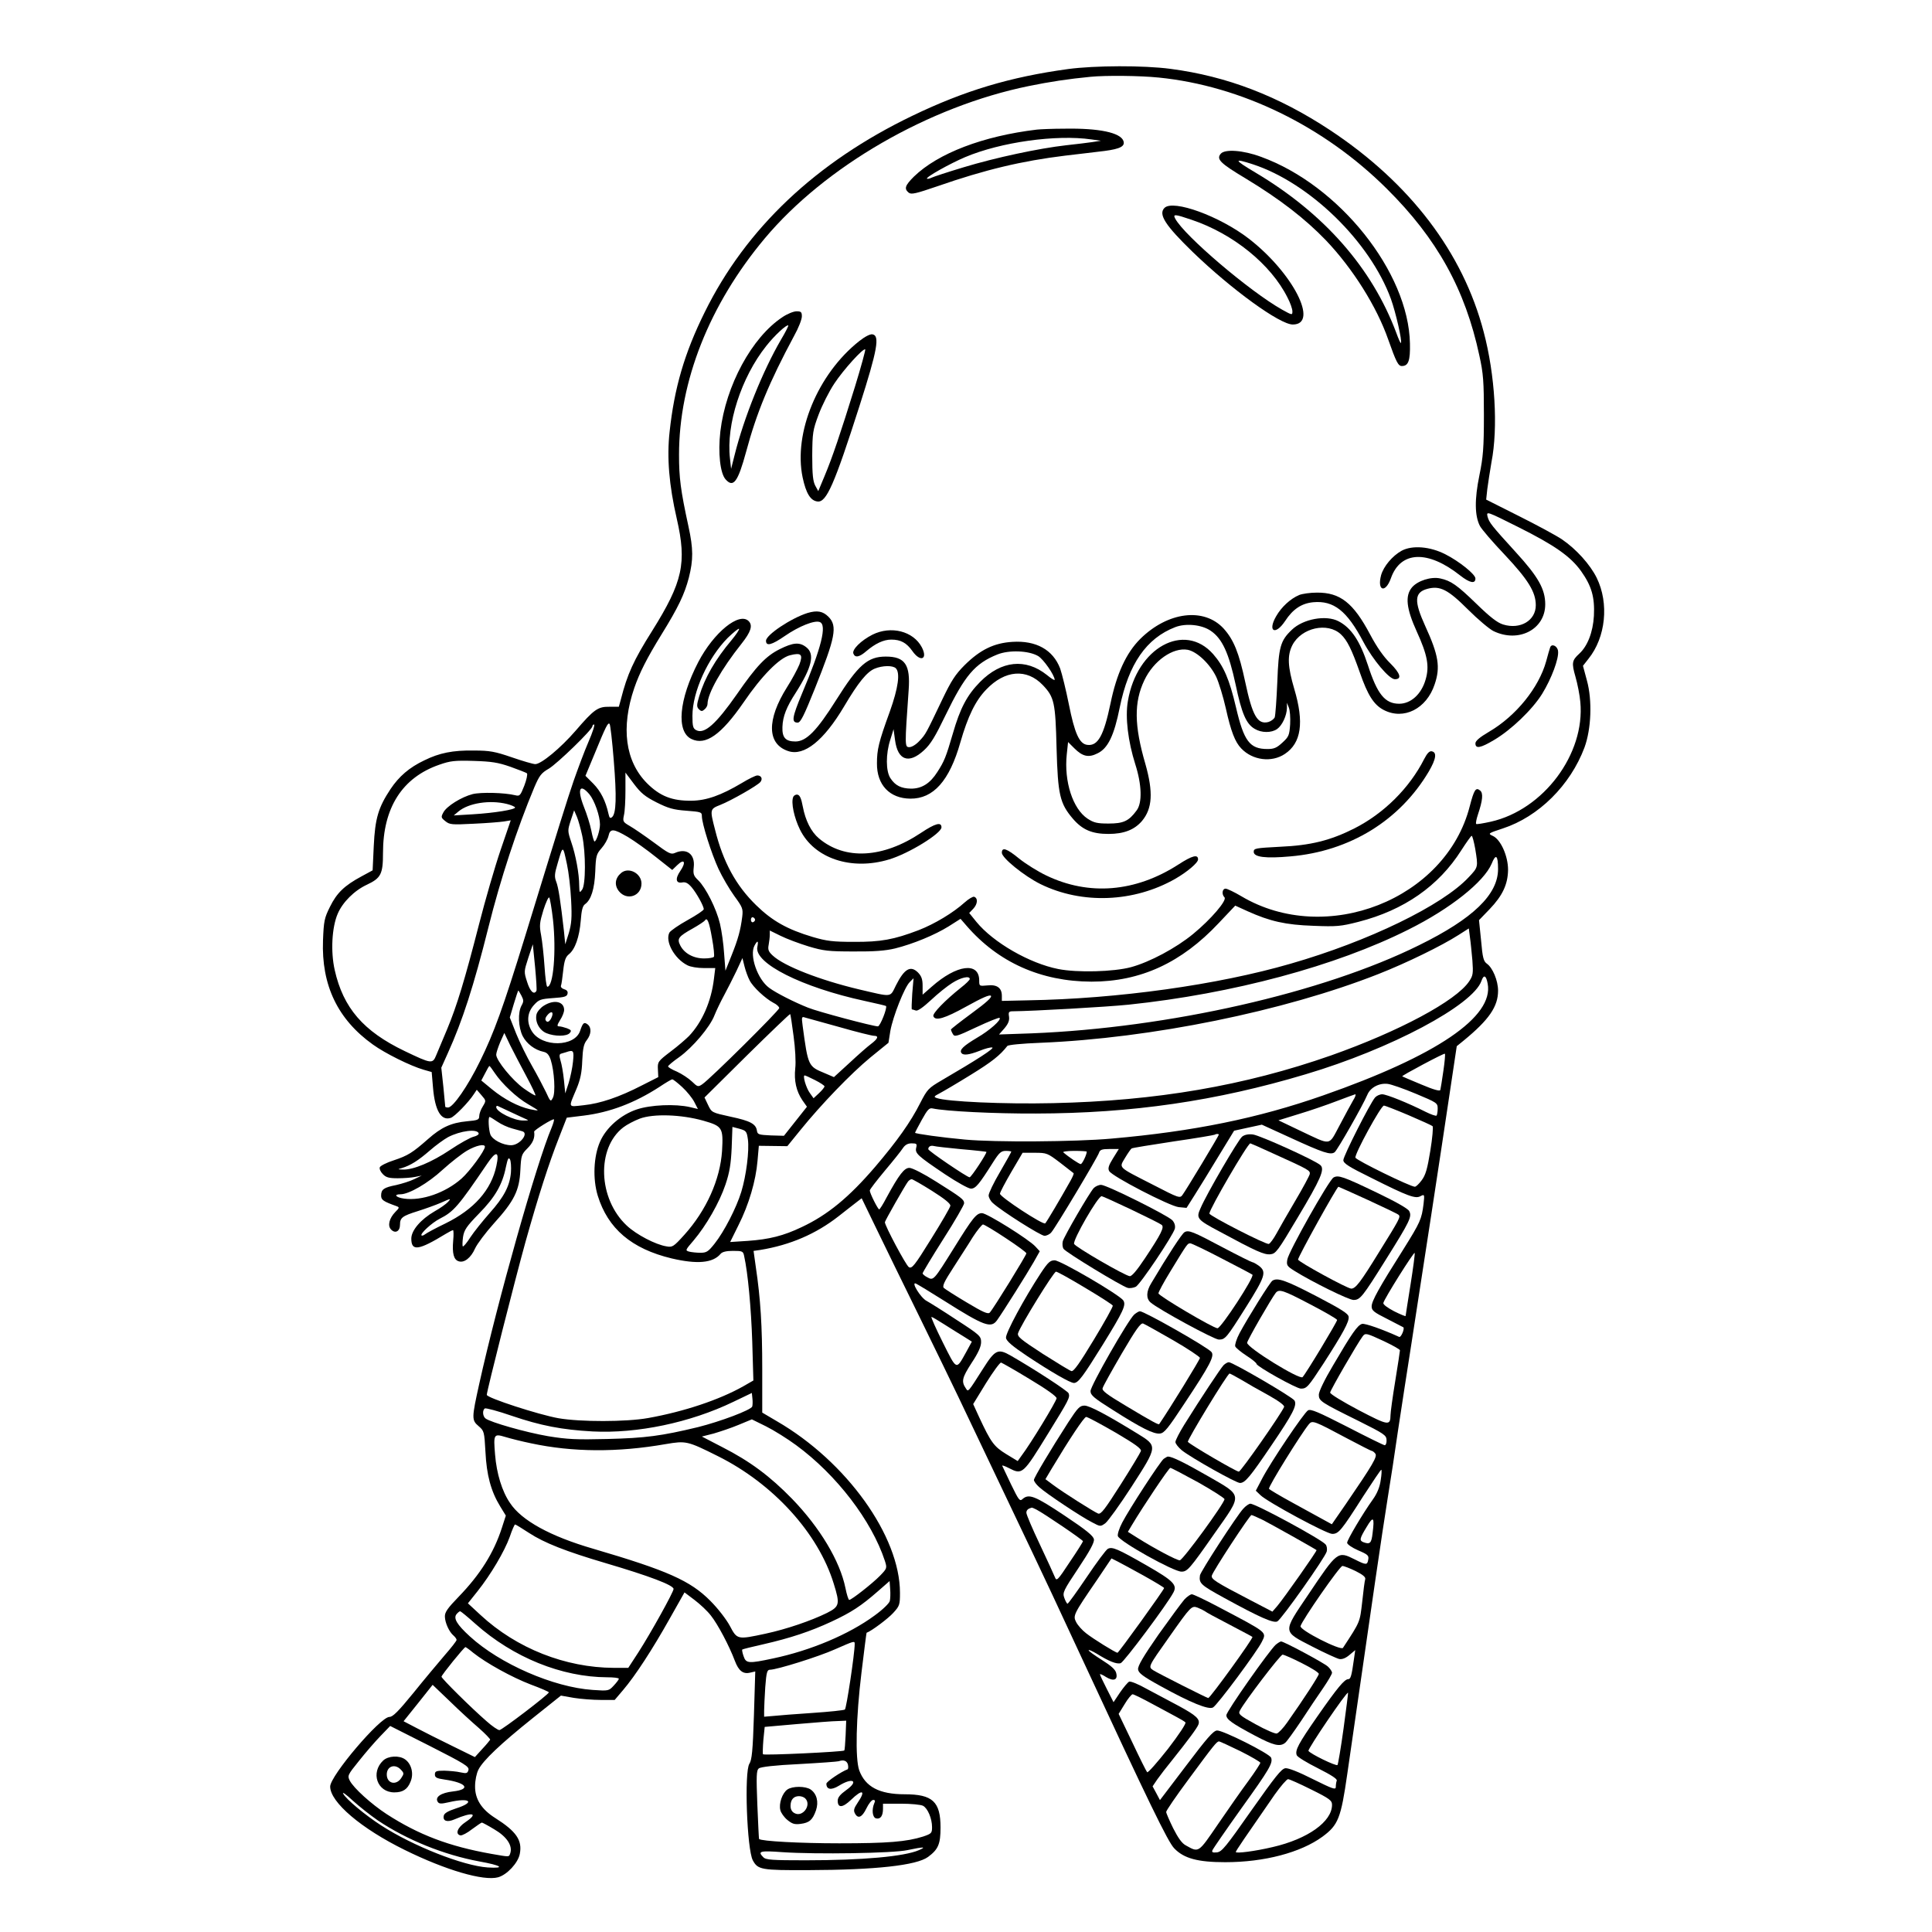 <?xml version="1.0" standalone="no"?>
<!DOCTYPE svg PUBLIC "-//W3C//DTD SVG 20010904//EN"
 "http://www.w3.org/TR/2001/REC-SVG-20010904/DTD/svg10.dtd">
<svg version="1.0" xmlns="http://www.w3.org/2000/svg"
 width="1024pt" height="1024pt" viewBox="0 0 1024 1024"
 preserveAspectRatio="xMidYMid meet">

<g transform="translate(0,1024) scale(0.1,-0.1)"
fill="#000000" stroke="none">
<path d="M5661 9874 c-307 -42 -548 -114 -826 -248 -509 -245 -881 -596 -1100
-1041 -107 -216 -161 -401 -186 -634 -15 -136 -3 -282 38 -460 54 -235 32
-335 -130 -594 -99 -157 -132 -230 -166 -363 l-11 -40 -49 0 c-62 1 -82 -13
-181 -128 -78 -90 -181 -176 -213 -176 -11 0 -66 16 -124 36 -90 31 -118 36
-201 36 -112 2 -184 -13 -263 -52 -80 -38 -134 -85 -179 -152 -65 -98 -82
-156 -89 -302 l-6 -129 -59 -32 c-91 -49 -131 -88 -167 -161 -30 -60 -33 -76
-37 -178 -9 -238 78 -419 264 -552 65 -47 200 -114 270 -134 l42 -12 7 -82
c10 -122 43 -178 94 -161 20 6 95 83 122 125 l16 24 25 -29 c25 -29 25 -29 7
-59 -11 -17 -19 -40 -19 -52 0 -19 -8 -22 -65 -27 -84 -8 -136 -32 -206 -94
-83 -73 -107 -88 -182 -113 -38 -12 -71 -29 -74 -37 -3 -8 4 -24 16 -36 17
-18 33 -22 79 -22 31 0 73 3 92 7 l35 7 -40 -19 c-22 -11 -65 -24 -95 -31 -66
-13 -80 -23 -80 -56 0 -23 12 -31 82 -56 16 -6 15 -9 -7 -31 -32 -33 -42 -73
-22 -93 22 -23 47 -9 47 25 0 38 12 47 95 73 38 12 94 32 124 45 51 23 53 23
36 4 -10 -11 -42 -34 -71 -50 -74 -43 -124 -101 -124 -145 0 -68 38 -63 182
25 18 11 36 20 39 20 3 0 4 -25 1 -55 -6 -69 3 -102 29 -110 29 -10 65 18 87
68 11 24 56 84 100 133 107 118 135 174 140 282 4 78 6 84 38 116 29 29 40 56
35 88 -1 8 100 71 105 65 2 -2 -3 -21 -12 -43 -80 -187 -288 -925 -384 -1359
-40 -181 -41 -192 -3 -224 29 -25 30 -29 36 -136 6 -123 29 -209 78 -289 l30
-49 -21 -65 c-43 -133 -115 -247 -228 -364 -60 -62 -75 -83 -74 -107 1 -33 23
-81 46 -100 9 -8 16 -18 16 -23 0 -5 -28 -41 -63 -81 -34 -40 -109 -129 -166
-200 -80 -98 -109 -127 -127 -127 -49 0 -314 -312 -314 -369 0 -83 165 -223
395 -336 217 -107 418 -166 495 -145 47 13 106 76 115 124 14 72 -18 119 -130
190 -73 46 -108 101 -107 169 0 31 8 69 18 88 25 49 118 137 288 273 l149 119
68 -12 c37 -6 102 -11 143 -11 l74 0 45 53 c64 75 155 215 246 377 l79 140 53
-40 c29 -22 69 -59 87 -83 36 -45 97 -160 127 -240 20 -53 44 -72 82 -62 l26
6 -7 -232 c-6 -188 -11 -237 -24 -257 -28 -42 -13 -454 18 -512 27 -50 45 -53
294 -52 356 1 574 25 635 70 54 40 66 68 66 156 0 137 -42 176 -190 176 -135
0 -209 40 -241 127 -22 63 -17 281 12 518 14 116 26 210 27 211 26 9 115 76
141 105 34 37 36 43 36 107 0 300 -283 695 -652 909 l-78 46 0 231 c0 228 -9
372 -34 540 l-12 86 35 5 c159 26 296 85 416 179 39 31 82 64 96 75 l26 20 76
-157 c42 -86 146 -301 233 -477 86 -176 178 -365 204 -420 26 -55 111 -233
188 -395 77 -162 170 -358 207 -435 37 -77 152 -322 255 -545 359 -774 461
-984 494 -1017 51 -53 124 -73 270 -73 207 0 400 51 515 135 84 62 98 97 132
334 146 1011 177 1227 214 1461 14 85 39 247 55 360 17 113 49 320 71 460 53
340 160 1038 204 1335 l36 240 37 30 c134 110 182 180 182 264 0 54 -29 122
-59 143 -18 13 -23 31 -31 123 l-11 108 56 58 c69 72 97 132 98 209 0 73 -39
160 -80 179 -28 13 -27 14 52 40 190 62 358 229 433 429 36 98 42 250 13 355
l-21 78 29 37 c92 114 110 294 44 429 -35 71 -109 153 -184 204 -31 21 -135
77 -229 124 l-173 87 6 56 c4 31 14 95 22 142 36 183 19 464 -41 690 -110 422
-391 790 -814 1070 -274 181 -547 286 -846 325 -142 19 -402 18 -543 -1z m480
-45 c438 -44 876 -258 1209 -589 267 -265 416 -534 491 -885 21 -95 24 -137
24 -315 0 -175 -4 -222 -24 -320 -26 -127 -25 -214 3 -268 9 -17 68 -86 131
-152 125 -133 165 -198 165 -268 0 -81 -82 -130 -173 -102 -30 9 -68 38 -142
110 -102 99 -135 122 -191 134 -49 11 -120 -12 -150 -47 -38 -45 -30 -113 25
-234 57 -125 68 -184 47 -255 -22 -77 -78 -128 -140 -128 -75 0 -116 50 -166
205 -42 128 -88 197 -155 232 -66 35 -188 13 -248 -45 -61 -58 -70 -91 -77
-277 -4 -93 -10 -178 -14 -188 -5 -9 -20 -20 -34 -24 -57 -14 -84 33 -122 212
-33 155 -61 224 -114 283 -104 114 -297 90 -443 -55 -74 -74 -125 -185 -157
-341 -36 -172 -67 -227 -123 -220 -42 5 -67 60 -98 216 -15 75 -36 160 -46
189 -38 99 -127 149 -253 141 -98 -6 -171 -42 -253 -123 -50 -50 -71 -83 -118
-181 -88 -184 -88 -185 -121 -220 -18 -20 -41 -34 -54 -34 -25 0 -25 4 -4 302
10 135 -19 178 -121 178 -96 0 -146 -44 -263 -230 -102 -162 -158 -220 -216
-220 -53 0 -71 21 -69 77 2 56 21 105 71 182 85 134 102 204 56 240 -36 29
-70 26 -142 -10 -72 -36 -123 -89 -226 -238 -111 -159 -173 -214 -216 -191
-17 9 -20 21 -20 76 0 127 82 307 187 413 30 29 57 51 60 48 3 -3 -15 -30 -39
-59 -87 -103 -143 -201 -172 -298 -14 -47 -14 -56 -2 -69 12 -12 18 -12 30 -1
9 7 16 20 16 29 0 55 74 186 180 319 50 63 61 97 38 120 -50 50 -185 -60 -267
-217 -103 -199 -118 -369 -36 -408 75 -36 158 23 276 194 96 141 190 236 246
250 60 15 70 5 50 -49 -10 -24 -39 -79 -66 -121 -108 -172 -106 -301 7 -338
84 -28 188 55 296 237 75 127 121 183 162 200 41 17 96 18 112 2 24 -24 13
-104 -32 -230 -59 -162 -68 -201 -68 -274 -1 -114 67 -186 177 -187 122 -1
207 94 265 298 40 139 80 221 137 280 99 104 215 113 300 24 61 -64 67 -92 73
-334 7 -248 17 -293 87 -375 50 -58 101 -80 188 -80 82 0 138 22 178 69 55 66
60 152 18 301 -60 205 -61 328 -6 444 49 104 152 176 230 162 50 -10 118 -75
151 -143 14 -30 37 -105 51 -167 27 -122 49 -179 82 -213 60 -63 161 -76 231
-29 87 58 103 166 50 344 -35 119 -38 178 -10 233 48 92 186 123 257 57 33
-31 57 -79 100 -201 42 -122 75 -173 127 -200 106 -55 227 6 270 136 31 91 21
154 -50 309 -60 132 -58 178 11 197 67 18 109 -3 215 -109 53 -53 115 -105
136 -115 133 -64 274 9 274 142 0 80 -37 146 -154 274 -133 146 -143 159 -152
192 -6 28 -4 27 162 -56 194 -97 278 -156 334 -234 56 -79 73 -138 68 -237 -5
-87 -34 -161 -78 -201 -38 -35 -41 -48 -20 -121 11 -38 23 -99 26 -135 26
-275 -195 -571 -474 -634 -41 -9 -76 -15 -78 -12 -3 3 1 25 9 49 26 77 29 114
12 128 -23 19 -32 5 -55 -83 -126 -494 -762 -744 -1211 -477 -37 22 -75 40
-83 40 -18 0 -22 -30 -6 -46 15 -15 -71 -116 -166 -194 -91 -75 -230 -149
-329 -176 -92 -25 -285 -30 -386 -10 -152 30 -344 140 -434 250 l-38 47 22 23
c23 25 25 56 4 63 -6 2 -29 -11 -50 -30 -61 -55 -159 -114 -244 -147 -131 -50
-201 -63 -344 -62 -110 0 -143 4 -218 26 -134 40 -214 85 -299 168 -107 104
-175 228 -218 400 -28 108 -28 110 28 132 58 23 196 102 212 121 14 17 5 35
-16 35 -9 0 -46 -18 -82 -40 -111 -66 -188 -93 -267 -94 -103 -1 -167 24 -236
93 -115 116 -139 295 -67 505 28 81 67 158 144 283 89 144 122 213 145 301 24
95 24 153 -2 272 -42 193 -50 258 -50 380 0 389 161 796 454 1146 321 383 871
700 1400 808 107 22 211 38 327 49 80 8 265 6 361 -4z m277 -2933 c60 -41 95
-117 131 -284 32 -153 56 -209 101 -235 36 -22 89 -22 119 -1 27 19 51 71 52
111 l0 28 10 -25 c6 -14 9 -54 7 -89 -4 -58 -7 -66 -41 -97 -30 -28 -45 -34
-79 -34 -94 0 -125 41 -167 221 -35 149 -65 218 -121 282 -153 173 -405 34
-452 -249 -15 -86 1 -214 39 -334 35 -109 38 -206 7 -246 -41 -56 -70 -69
-148 -69 -61 0 -78 4 -112 26 -78 52 -125 197 -110 340 l7 66 33 -33 c44 -44
76 -51 123 -27 55 26 88 94 118 244 47 230 141 366 294 425 57 22 142 13 189
-20z m-916 -133 c28 -16 87 -101 88 -126 0 -5 -19 7 -42 26 -112 89 -241 76
-353 -37 -69 -70 -106 -139 -145 -275 -36 -123 -45 -146 -82 -203 -38 -60 -82
-88 -139 -88 -53 1 -84 16 -110 56 -24 37 -25 128 0 204 l17 55 8 -58 c14
-107 73 -128 153 -54 36 33 60 73 115 187 102 210 155 273 274 321 62 25 166
21 216 -8z m-2249 -553 c16 -195 13 -282 -9 -301 -10 -8 -14 -5 -19 18 -15 68
-41 119 -80 159 l-42 42 47 113 c62 151 72 171 81 162 4 -5 14 -91 22 -193z
m-134 98 c-22 -51 -57 -145 -79 -208 -37 -109 -68 -208 -259 -830 -114 -370
-163 -505 -237 -655 -65 -133 -143 -245 -169 -245 -8 0 -15 2 -15 4 0 2 -5 50
-10 105 l-11 102 35 78 c77 170 137 355 215 667 63 253 152 524 243 741 27 63
37 76 77 99 45 27 231 207 231 225 0 5 4 9 9 9 5 0 -8 -42 -30 -92z m-414
-132 c44 -16 84 -31 88 -35 4 -4 -2 -34 -14 -65 -21 -53 -24 -57 -48 -51 -57
14 -182 17 -226 6 -59 -15 -138 -64 -155 -97 -13 -24 -13 -28 10 -46 23 -19
34 -20 150 -14 69 3 141 9 161 12 l36 6 -54 -158 c-30 -88 -81 -264 -114 -393
-76 -296 -117 -431 -169 -556 -23 -55 -49 -117 -58 -138 -19 -47 -25 -46 -167
22 -219 105 -326 229 -371 430 -22 98 -15 226 16 298 26 61 88 123 155 154 74
35 85 56 85 168 0 240 102 400 299 468 57 20 81 23 181 20 95 -3 129 -8 195
-31z m775 -189 c62 -31 89 -39 158 -44 76 -6 82 -7 82 -28 0 -40 50 -197 88
-280 20 -43 58 -108 84 -144 44 -60 47 -68 42 -110 -9 -71 -22 -119 -57 -206
l-32 -80 -7 90 c-3 50 -13 121 -22 159 -19 80 -75 191 -115 230 -25 24 -28 33
-24 70 8 69 -38 103 -100 75 -21 -9 -33 -3 -112 56 -49 36 -106 75 -127 87
-36 21 -38 24 -31 57 5 20 8 79 8 131 l0 95 45 -60 c37 -49 59 -67 120 -98z
m-356 43 c27 -33 56 -115 56 -160 0 -31 -19 -90 -29 -90 -3 0 -11 26 -17 58
-6 31 -24 88 -39 125 -37 94 -23 128 29 67z m-438 -51 c24 -6 44 -15 44 -19 0
-11 -109 -29 -225 -36 l-100 -6 25 21 c54 45 166 62 256 40z m400 -169 c19
-90 19 -260 -1 -286 -13 -18 -14 -16 -15 21 0 64 -19 165 -42 231 -20 60 -20
62 -3 115 l18 54 15 -35 c8 -19 20 -64 28 -100z m243 -7 c35 -21 102 -69 148
-106 l86 -68 27 26 c37 36 48 16 16 -31 -29 -42 -24 -68 11 -61 17 3 30 -4 49
-26 26 -31 64 -99 64 -116 0 -6 -39 -32 -86 -58 -47 -26 -90 -56 -96 -66 -24
-46 26 -138 95 -173 17 -9 54 -15 89 -15 l59 0 -7 -57 c-14 -119 -62 -229
-132 -303 -15 -15 -58 -53 -97 -82 -68 -52 -70 -55 -68 -95 l2 -41 -87 -44
c-120 -62 -221 -96 -309 -105 -85 -9 -81 -17 -37 88 20 48 28 86 30 148 3 65
8 89 24 109 24 31 26 66 5 83 -19 15 -26 9 -40 -33 -28 -87 -203 -89 -256 -3
-29 47 -25 99 10 138 27 30 35 33 103 38 60 4 73 8 76 23 3 12 -4 20 -18 24
-11 3 -19 11 -17 18 3 6 8 43 12 80 6 55 13 73 30 87 33 26 56 92 63 178 4 55
10 78 22 87 33 23 51 81 55 174 3 83 6 92 33 123 17 19 33 48 37 65 9 41 26
40 104 -6z m4490 -62 c16 -98 16 -97 -35 -151 -139 -149 -530 -339 -944 -458
-386 -112 -914 -186 -1393 -194 l-137 -3 0 27 c0 42 -26 61 -77 55 -42 -4 -43
-4 -43 26 0 100 -119 85 -252 -33 l-48 -42 0 47 c0 35 -6 51 -24 70 -40 40
-73 20 -117 -67 -33 -66 -16 -64 -196 -22 -206 49 -397 123 -457 179 -23 21
-27 32 -22 57 3 17 6 41 6 53 l0 23 57 -28 c32 -16 99 -41 148 -56 80 -24 106
-27 240 -27 109 -1 169 4 219 16 96 24 210 71 284 117 l63 40 32 -37 c168
-194 394 -295 662 -296 260 0 477 100 674 310 l88 93 66 -30 c118 -53 200 -72
348 -77 124 -5 145 -3 239 21 242 62 425 190 545 379 27 42 52 77 55 77 4 0
12 -31 19 -69z m-4814 -82 c9 -41 19 -126 22 -189 5 -95 2 -126 -12 -175 l-19
-60 -7 70 c-18 158 -29 232 -41 262 -10 26 -9 42 7 95 29 100 28 100 50 -3z
m4935 -25 c0 -135 -132 -263 -419 -404 -510 -253 -1327 -438 -2053 -467 l-173
-6 29 33 c20 24 27 41 24 62 -4 24 -1 28 21 28 108 1 496 23 613 35 553 58
1099 205 1483 398 223 111 400 253 441 349 22 55 34 46 34 -28z m-5009 -269
c18 -167 2 -355 -30 -355 -5 0 -11 48 -15 108 -4 59 -12 133 -18 165 -10 52
-8 67 12 133 13 41 27 71 31 67 4 -5 13 -57 20 -118z m1071 0 c0 -5 -5 -11
-11 -13 -6 -2 -11 4 -11 13 0 9 5 15 11 13 6 -2 11 -8 11 -13z m-228 -99 c9
-48 13 -92 10 -97 -3 -5 -26 -9 -52 -9 -56 0 -104 26 -126 68 -19 37 -11 48
66 91 32 18 60 37 64 42 12 20 23 -7 38 -95z m4030 -117 c5 -69 3 -80 -17
-110 -69 -104 -373 -266 -732 -393 -459 -161 -927 -241 -1474 -253 -261 -6
-562 8 -616 27 -17 6 -16 9 15 25 19 10 94 54 165 98 112 69 155 103 194 153
5 6 76 13 177 17 586 24 1288 167 1789 364 150 59 336 150 425 207 l55 35 6
-47 c4 -26 9 -81 13 -123z m-3790 72 c-18 -86 236 -214 568 -286 60 -13 111
-25 114 -27 8 -9 -31 -108 -43 -108 -25 0 -319 78 -370 99 -71 28 -170 78
-206 105 -62 45 -106 172 -78 224 16 30 22 27 15 -7z m-1171 -233 c-13 -23
-34 -2 -49 47 -18 55 -17 56 6 128 l24 72 12 -120 c6 -66 10 -123 7 -127z
m1130 56 c18 -36 83 -96 126 -119 17 -8 31 -21 31 -28 1 -12 -367 -377 -408
-404 -22 -15 -25 -14 -55 15 -18 17 -53 40 -79 52 -27 11 -48 24 -47 28 0 4
26 26 59 49 71 51 163 159 187 222 10 25 33 73 51 106 18 33 47 91 65 128 l32
69 11 -44 c6 -24 18 -57 27 -74z m3912 -18 c33 -175 -269 -381 -872 -592 -345
-121 -688 -191 -1123 -229 -190 -17 -616 -20 -776 -5 -122 11 -264 31 -264 36
0 2 16 33 36 69 30 54 39 64 57 60 70 -15 326 -28 547 -27 509 1 956 66 1430
208 451 134 887 366 932 495 12 35 25 30 33 -15z m-2745 25 c0 -5 -21 -26 -47
-46 -84 -67 -152 -137 -146 -151 10 -27 59 -13 176 52 83 46 122 63 129 56 7
-7 -23 -35 -101 -92 -61 -45 -111 -84 -111 -87 0 -2 4 -13 10 -23 9 -17 18
-15 126 36 64 30 119 52 122 49 11 -10 -53 -67 -119 -105 -72 -43 -94 -64 -84
-80 9 -15 39 -12 96 10 29 12 59 20 68 18 15 -3 -81 -65 -268 -174 -70 -41
-76 -47 -114 -121 -51 -101 -123 -202 -239 -338 -138 -161 -252 -255 -389
-319 -96 -46 -172 -65 -286 -73 l-93 -6 44 89 c55 109 92 235 101 341 l7 80
76 -1 75 -1 69 85 c110 136 268 300 371 385 l96 78 10 63 c14 77 75 232 103
259 l20 20 -7 -82 c-3 -46 -4 -83 -2 -83 3 0 12 -3 21 -6 9 -4 38 16 80 55 36
34 87 75 113 91 45 29 93 40 93 21z m-2376 -89 c12 -23 12 -31 0 -52 -20 -37
-17 -114 6 -161 21 -41 64 -74 111 -84 19 -4 29 -16 38 -43 19 -59 26 -175 11
-201 -11 -22 -13 -21 -36 30 -14 29 -47 92 -74 139 -27 47 -65 124 -84 171
l-34 86 21 71 c12 40 23 72 24 72 1 0 9 -12 17 -28z m1442 -213 c9 -65 13
-139 9 -171 -7 -66 5 -121 38 -170 l24 -34 -61 -77 -61 -77 -70 2 c-63 3 -70
5 -73 24 -5 37 -35 53 -139 75 -100 22 -101 22 -120 62 l-19 40 225 223 c124
122 227 221 229 219 2 -1 10 -54 18 -116z m244 47 c90 -26 172 -46 182 -46 27
0 22 -15 -15 -43 -19 -14 -70 -59 -115 -101 l-82 -75 -49 21 c-87 36 -88 36
-117 252 -6 45 -5 49 12 43 11 -3 93 -26 184 -51z m-1661 -259 c29 -54 51
-100 49 -103 -3 -2 -31 15 -62 37 -60 43 -146 148 -146 179 0 10 10 39 21 66
l22 49 31 -65 c18 -36 56 -109 85 -163z m248 76 c-3 -32 -14 -83 -23 -113
l-18 -55 -7 70 c-4 39 -12 85 -18 103 -7 24 -7 34 2 37 7 2 19 6 27 8 40 14
43 9 37 -50z m4613 -50 c-7 -48 -14 -93 -16 -100 -2 -8 -35 1 -101 29 -54 22
-99 42 -101 43 -2 2 48 30 110 63 62 33 114 59 116 57 3 -2 -1 -44 -8 -92z
m-5028 -10 c39 -58 117 -131 176 -165 28 -16 52 -31 52 -33 0 -2 -19 1 -42 6
-62 14 -135 52 -200 105 l-57 47 20 38 c11 22 21 39 23 39 2 0 15 -17 28 -37z
m1698 -38 c28 -14 50 -29 50 -33 0 -5 -13 -21 -29 -36 l-29 -27 -20 28 c-20
28 -39 93 -27 93 3 0 28 -11 55 -25z m-704 -37 c25 -23 54 -59 64 -79 l19 -37
-42 10 c-78 18 -209 12 -281 -12 -85 -28 -164 -97 -196 -172 -34 -78 -39 -196
-12 -285 54 -175 179 -282 392 -333 136 -32 219 -24 259 24 9 11 31 16 66 16
50 0 54 -2 59 -27 20 -90 37 -274 43 -454 l6 -206 -54 -31 c-126 -71 -313
-134 -504 -168 -116 -21 -359 -21 -475 -1 -106 19 -380 108 -380 124 0 20 149
608 205 810 69 246 124 417 178 554 l41 105 90 11 c138 17 270 67 401 152 33
22 63 40 68 40 4 1 28 -18 53 -41z m3888 -35 c112 -47 116 -49 116 -79 0 -17
-3 -33 -6 -37 -4 -3 -30 6 -58 20 -91 46 -207 93 -230 93 -13 0 -30 -8 -38
-17 -27 -32 -168 -310 -168 -332 0 -17 28 -35 148 -94 195 -98 234 -112 261
-97 21 11 22 10 16 -42 -10 -80 -17 -96 -107 -240 -128 -202 -168 -274 -168
-302 0 -22 11 -31 83 -67 45 -23 83 -43 85 -44 8 -7 -12 -55 -22 -51 -88 40
-181 73 -197 69 -24 -7 -54 -50 -153 -219 -46 -77 -76 -140 -76 -156 0 -34 10
-40 212 -140 134 -67 146 -75 147 -100 1 -16 -4 -28 -10 -28 -5 0 -95 44 -199
98 -153 78 -192 95 -207 87 -22 -13 -199 -276 -244 -363 l-33 -63 25 -24 c37
-36 350 -205 380 -205 34 0 48 17 164 199 50 77 93 141 96 141 3 0 2 -25 -3
-55 -5 -37 -19 -71 -42 -103 -53 -74 -136 -214 -136 -229 0 -8 26 -26 58 -40
52 -22 58 -28 54 -49 -5 -30 -11 -30 -72 1 -90 45 -91 44 -246 -187 -137 -203
-138 -193 21 -275 66 -34 130 -63 143 -66 15 -3 34 4 54 21 l31 26 -7 -49
c-12 -86 -17 -105 -30 -105 -20 0 -58 -46 -162 -195 -103 -148 -121 -182 -111
-208 3 -9 54 -40 112 -69 71 -36 104 -57 100 -66 -3 -8 -5 -22 -5 -33 0 -17
-16 -11 -121 41 -75 38 -131 60 -146 58 -21 -2 -55 -46 -180 -223 -136 -194
-157 -220 -183 -223 -22 -2 -28 0 -24 11 3 8 72 108 154 223 148 206 168 240
157 268 -9 22 -258 147 -287 144 -20 -2 -55 -43 -163 -186 l-139 -183 -19 36
-20 37 25 37 c14 20 51 68 82 106 79 99 130 167 136 185 10 28 -12 48 -104 98
-51 27 -128 68 -171 91 -42 24 -84 41 -92 38 -7 -3 -29 -29 -49 -58 l-34 -51
-36 71 c-20 39 -36 73 -36 77 0 3 15 -3 33 -15 40 -24 63 -15 53 22 -4 18 -28
39 -76 69 -38 24 -70 47 -70 51 0 5 19 -4 43 -18 64 -40 106 -57 127 -50 17 5
248 314 279 374 22 40 1 62 -140 143 -157 90 -184 101 -207 89 -10 -5 -60 -73
-112 -150 -52 -77 -98 -141 -102 -141 -3 0 -11 14 -17 31 -10 28 -5 38 75 158
60 90 85 136 82 152 -2 18 -40 49 -157 127 -156 104 -188 116 -221 87 -15 -14
-20 -7 -61 77 -24 50 -45 95 -47 99 -2 4 14 -1 35 -12 72 -37 74 -35 210 186
108 175 115 188 107 210 -5 13 -180 127 -307 200 -68 39 -83 31 -147 -70 -80
-126 -78 -123 -90 -105 -26 38 -21 57 29 135 36 54 51 88 51 111 0 32 -6 38
-131 119 -71 47 -143 92 -158 100 -31 16 -84 102 -57 92 9 -4 75 -44 148 -90
215 -136 251 -149 283 -104 29 40 161 250 194 308 l32 57 -23 25 c-33 37 -257
177 -283 177 -30 0 -49 -24 -149 -185 -108 -173 -108 -173 -141 -155 -14 7
-25 17 -25 21 0 4 49 86 110 182 61 95 110 181 110 189 0 20 -11 29 -148 115
-66 42 -127 73 -142 73 -27 0 -54 -34 -121 -157 -18 -35 -36 -63 -39 -63 -7 0
-50 86 -50 100 0 6 36 52 79 104 44 52 87 106 96 120 12 18 26 26 47 26 27 0
29 -3 24 -23 -7 -30 6 -42 153 -141 63 -42 124 -76 137 -76 25 0 43 22 117
139 33 52 43 61 68 61 16 0 29 -2 29 -4 0 -3 -27 -51 -60 -108 -33 -56 -60
-112 -60 -124 0 -11 10 -30 23 -41 46 -42 253 -173 273 -173 11 0 28 8 36 18
22 24 245 397 253 422 5 16 15 20 56 20 l49 0 -31 -50 c-23 -37 -28 -53 -20
-67 15 -28 319 -185 368 -191 l42 -4 43 68 c24 38 81 130 126 205 l83 136 73
16 74 16 151 -69 c176 -81 214 -93 235 -77 15 12 149 247 173 304 16 39 63 64
109 58 17 -2 84 -25 148 -52z m-332 -35 c-10 -18 -43 -77 -71 -131 -61 -113
-40 -110 -210 -30 l-115 55 110 34 c60 18 150 49 199 68 50 19 94 35 98 36 5
0 0 -15 -11 -32z m-4472 -59 c30 -14 66 -31 80 -37 25 -11 25 -11 -7 -11 -48
-1 -143 46 -143 71 0 5 3 8 8 6 4 -2 32 -15 62 -29z m4766 -20 c65 -28 123
-54 127 -58 4 -4 -1 -63 -12 -130 -16 -98 -25 -129 -46 -157 -14 -19 -30 -34
-36 -34 -24 0 -310 140 -315 154 -6 17 135 276 151 276 6 0 65 -23 131 -51z
m-3738 -29 c101 -29 106 -37 99 -160 -10 -152 -83 -315 -200 -445 -57 -63 -63
-67 -95 -61 -57 9 -159 62 -210 110 -152 142 -162 411 -18 521 18 14 58 35 87
46 73 27 220 22 337 -11z m-1092 -5 c20 -14 55 -30 78 -36 23 -6 47 -13 54
-15 37 -10 -13 -74 -59 -74 -44 0 -99 29 -110 57 -9 25 -13 93 -4 93 2 0 21
-11 41 -25z m1328 -94 c8 -60 -9 -193 -35 -278 -26 -85 -91 -211 -141 -274
-34 -43 -43 -49 -76 -49 -20 0 -47 3 -59 6 -22 6 -21 8 23 59 67 79 137 201
169 296 22 65 29 109 33 195 l4 111 38 -10 c35 -10 38 -14 44 -56z m-1427 32
c2 -6 -10 -14 -27 -18 -17 -4 -73 -35 -125 -70 -97 -65 -195 -106 -249 -104
-30 1 -30 1 -6 8 47 14 88 41 147 92 32 28 76 60 98 72 66 34 154 45 162 20z
m3923 -7 c0 -6 -174 -295 -193 -320 -13 -18 -20 -16 -155 54 -192 98 -181 88
-149 143 15 25 31 48 35 50 4 3 104 19 222 37 118 17 217 34 219 36 6 5 21 5
21 0z m-3890 -64 c0 -21 -81 -131 -124 -169 -85 -75 -210 -119 -304 -106 -44
6 -58 23 -19 23 44 0 145 58 223 130 44 40 102 85 129 101 48 28 95 38 95 21z
m2525 -13 c72 -6 131 -13 133 -14 5 -5 -80 -135 -89 -135 -13 0 -219 140 -219
149 0 14 13 21 29 17 9 -3 75 -10 146 -17z m665 -13 c0 -16 -24 -66 -32 -66
-8 0 -62 36 -92 62 -6 4 20 8 57 8 37 0 67 -2 67 -4z m-3129 -75 c-27 -128
-118 -231 -271 -306 -52 -25 -100 -51 -107 -57 -8 -6 -16 -9 -19 -6 -8 9 55
67 96 88 75 38 99 66 253 293 47 70 65 65 48 -12z m2987 17 c37 -29 69 -54 72
-56 3 -2 -5 -20 -16 -40 -55 -98 -126 -218 -134 -226 -10 -11 -240 140 -240
157 0 7 27 58 60 115 l60 102 65 0 c63 0 67 -2 133 -52z m-2910 -52 c-6 -72
-37 -131 -114 -217 -36 -41 -82 -98 -101 -127 -19 -30 -37 -51 -40 -48 -3 3
-2 25 1 49 6 38 18 56 84 124 86 87 125 155 143 246 10 46 14 55 22 42 5 -10
7 -41 5 -69z m2232 -98 c65 -41 99 -68 97 -79 -1 -9 -47 -88 -102 -176 -88
-142 -102 -159 -118 -149 -15 9 -127 219 -127 238 0 7 108 197 123 216 5 6 14
12 19 12 5 0 54 -28 108 -62z m390 -250 c61 -40 110 -76 110 -81 0 -10 -175
-294 -194 -314 -9 -10 -36 2 -121 53 -61 36 -115 71 -122 77 -10 10 1 33 49
107 33 52 81 125 104 163 24 37 49 67 54 67 6 0 60 -32 120 -72z m2146 -247
c-14 -88 -26 -163 -26 -166 0 -3 -27 8 -61 25 -36 19 -59 36 -57 44 5 23 163
274 166 265 2 -5 -8 -80 -22 -168z m-2472 -210 c34 -21 80 -51 104 -65 l43
-27 -31 -57 c-53 -95 -48 -97 -123 53 -37 74 -64 135 -60 135 4 0 34 -18 67
-39z m2332 -90 c46 -22 84 -43 84 -48 0 -4 -11 -78 -25 -163 -14 -85 -25 -166
-25 -180 -1 -58 -10 -57 -169 26 -83 44 -151 85 -151 93 0 11 146 264 173 299
14 18 20 16 113 -27z m-1878 -201 c87 -52 142 -91 142 -101 0 -15 -138 -242
-186 -305 l-20 -28 -61 37 c-65 40 -81 62 -143 195 l-32 70 68 111 c38 61 74
110 80 109 6 -2 75 -41 152 -88z m-1471 -145 c-8 -19 -168 -79 -287 -109 -195
-47 -279 -58 -480 -63 -166 -4 -213 -2 -316 15 -117 20 -306 74 -331 94 -15
12 -17 44 -3 53 5 3 70 -14 142 -39 153 -52 265 -74 429 -83 235 -12 516 46
746 157 l98 47 3 -30 c2 -16 1 -35 -1 -42z m233 -205 c214 -157 400 -400 470
-613 12 -38 12 -40 -26 -79 -40 -41 -151 -128 -163 -128 -4 0 -13 28 -20 63
-29 143 -135 320 -283 473 -117 120 -223 199 -370 274 l-108 56 63 16 c34 10
94 30 132 46 l70 29 75 -37 c42 -21 114 -66 160 -100z m2920 36 c68 -36 127
-66 130 -66 4 0 13 -6 19 -14 13 -15 -11 -56 -156 -268 l-74 -107 -42 23 c-23
13 -97 53 -164 90 -68 37 -125 71 -127 75 -6 9 172 295 212 343 18 21 28 17
202 -76z m-4325 -26 c219 -47 458 -49 714 -4 107 18 114 17 276 -64 293 -146
532 -408 614 -676 34 -109 31 -121 -36 -155 -83 -41 -214 -86 -326 -110 -149
-32 -150 -32 -189 42 -19 35 -63 92 -103 132 -106 107 -228 161 -620 276 -228
66 -381 150 -442 243 -42 61 -71 156 -79 256 -9 108 -7 112 53 94 26 -8 89
-24 138 -34z m2678 -351 c42 -22 247 -161 247 -168 0 -3 -31 -53 -70 -110 -65
-99 -70 -103 -79 -80 -5 13 -41 91 -80 174 -39 82 -71 157 -71 167 0 14 9 22
28 27 2 1 13 -4 25 -10z m1782 -125 c-6 -54 -14 -61 -49 -48 -22 9 -20 19 17
80 36 61 43 54 32 -32z m-4471 1 c81 -53 196 -98 406 -160 234 -69 360 -117
360 -137 0 -16 -121 -234 -186 -335 l-54 -83 -77 0 c-256 1 -515 103 -706 280
l-67 62 51 64 c70 88 143 211 171 289 12 36 25 65 28 65 3 0 36 -20 74 -45z
m3259 -227 c59 -33 107 -62 107 -65 0 -9 -241 -343 -247 -343 -10 0 -128 73
-166 103 -21 16 -44 42 -53 59 -18 35 -15 41 111 225 l76 113 32 -16 c18 -9
80 -43 140 -76z m1122 25 c38 -19 54 -32 51 -43 -3 -8 -10 -62 -16 -120 -13
-110 -9 -102 -102 -244 -11 -17 -230 94 -225 115 8 31 208 319 222 319 8 0 39
-12 70 -27z m-2469 -159 c-4 -13 -38 -46 -81 -77 -136 -100 -338 -185 -537
-227 -131 -28 -144 -27 -157 12 -6 17 -9 33 -7 35 2 2 53 15 112 28 144 33
249 68 361 120 105 49 157 83 245 160 l63 55 3 -42 c2 -23 1 -52 -2 -64z
m-2196 -121 c200 -178 457 -282 698 -283 34 0 62 -3 62 -8 0 -4 -12 -20 -27
-36 -26 -28 -27 -29 -112 -23 -207 14 -492 138 -651 284 -69 63 -88 96 -70
118 7 8 15 15 19 15 3 0 40 -30 81 -67z m2010 -107 c0 -51 -44 -342 -52 -347
-6 -4 -83 -12 -172 -18 -88 -6 -182 -13 -208 -16 l-48 -4 0 33 c0 18 3 74 6
124 6 79 10 92 25 92 36 0 257 69 344 108 105 46 105 46 105 28z m-2022 -46
c69 -55 205 -130 304 -168 54 -20 98 -39 97 -42 -1 -11 -249 -200 -262 -200
-8 0 -39 21 -68 47 -82 71 -239 227 -239 236 0 9 120 157 127 157 2 0 21 -13
41 -30z m30 -399 c34 -30 61 -58 60 -62 -2 -3 -20 -26 -42 -49 l-39 -43 -120
59 c-66 32 -151 75 -189 95 l-69 36 77 96 77 97 91 -87 c50 -49 119 -112 154
-142z m4583 -3 c-14 -102 -29 -189 -32 -193 -8 -7 -144 59 -154 75 -5 9 203
316 210 308 1 -2 -10 -87 -24 -190z m-1012 130 c53 -28 111 -60 130 -70 19
-10 39 -22 44 -27 5 -5 -33 -63 -93 -141 -57 -72 -106 -128 -110 -123 -4 4
-40 76 -79 159 l-72 150 32 52 c17 29 37 52 42 52 6 0 53 -23 106 -52z m-1627
-165 c-2 -43 -5 -79 -7 -81 -6 -7 -427 -27 -431 -20 -2 3 -1 38 2 76 l7 69
171 15 c94 8 191 16 216 16 l45 2 -3 -77z m-1999 -184 c-5 -18 -10 -20 -42
-13 -20 5 -58 8 -86 9 -43 0 -50 -3 -50 -20 0 -16 9 -21 51 -27 118 -17 142
-52 45 -63 -64 -7 -97 -30 -81 -55 7 -11 17 -12 60 -2 112 26 141 0 37 -33
-43 -14 -63 -26 -65 -39 -6 -28 18 -36 57 -19 96 41 129 33 59 -14 -44 -29
-57 -65 -27 -71 8 -1 36 13 61 33 26 19 49 35 52 35 3 0 33 -16 66 -36 65 -38
97 -85 85 -125 -8 -23 -1 -22 -100 -5 -225 40 -386 101 -556 211 -81 53 -174
137 -195 177 -13 26 -12 30 48 104 34 43 85 102 114 132 l52 54 210 -106 c185
-94 209 -109 205 -127z m4092 99 c58 -29 105 -57 105 -61 0 -5 -28 -48 -63
-96 -35 -47 -107 -150 -161 -229 -106 -155 -101 -152 -171 -113 -21 11 -41 40
-67 91 -20 41 -37 80 -37 86 -1 6 53 85 120 175 132 179 148 199 160 199 5 0
56 -24 114 -52z m-2081 -70 c3 -13 2 -24 -2 -26 -33 -12 -112 -65 -112 -76 0
-31 25 -36 66 -11 74 46 108 26 39 -23 -32 -23 -45 -39 -45 -56 0 -40 26 -38
70 4 62 60 81 51 35 -16 -19 -28 -22 -40 -14 -55 16 -31 38 -22 61 26 12 25
28 45 36 45 10 0 12 -5 6 -17 -15 -35 -10 -77 10 -81 23 -5 36 14 36 51 l0 27
96 0 c52 0 104 -5 116 -11 25 -13 48 -68 48 -113 0 -32 -3 -35 -47 -50 -88
-28 -190 -36 -445 -36 -206 0 -413 11 -425 23 -1 2 -5 84 -9 182 -6 153 -5
182 8 192 9 8 86 17 214 23 109 6 204 13 209 15 26 9 43 3 49 -17z m2456 -133
c97 -48 110 -58 110 -81 0 -89 -128 -181 -315 -224 -93 -22 -195 -35 -195 -26
0 6 48 76 206 304 32 45 64 82 71 82 7 0 63 -25 123 -55z m-4947 -164 c154
-103 349 -182 537 -217 118 -21 142 -38 45 -32 -131 9 -397 114 -565 223 -84
54 -186 139 -201 168 -7 12 16 -4 50 -36 35 -32 95 -79 134 -106z m2868 -157
c-78 -34 -299 -54 -602 -54 -175 0 -210 2 -223 16 -32 32 -19 36 102 27 178
-12 585 -6 662 11 85 18 103 18 61 0z"/>
<path d="M5495 9553 c-284 -34 -523 -125 -651 -249 -47 -47 -53 -64 -28 -85
14 -11 36 -6 153 34 253 88 447 134 676 162 72 8 166 20 210 25 83 11 110 25
99 54 -17 43 -128 67 -309 64 -66 0 -133 -3 -150 -5z m290 -52 l50 -7 -45 -7
c-25 -4 -88 -11 -140 -17 -142 -16 -373 -65 -544 -117 -83 -25 -159 -50 -169
-55 -10 -5 -21 -7 -24 -5 -7 8 122 80 202 114 189 80 484 121 670 94z"/>
<path d="M6470 9425 c-24 -29 -3 -50 134 -132 180 -109 313 -212 423 -326 143
-150 270 -352 331 -527 42 -119 53 -140 72 -140 35 0 45 29 43 119 -7 378
-375 840 -790 990 -94 35 -191 42 -213 16z m171 -56 c301 -99 620 -410 731
-713 26 -72 61 -226 53 -234 -2 -2 -13 22 -24 53 -129 345 -383 634 -748 851
-114 68 -117 77 -12 43z"/>
<path d="M6172 9138 c-34 -34 5 -93 149 -233 206 -199 462 -385 531 -385 141
0 1 274 -233 455 -154 119 -401 209 -447 163z m144 -63 c220 -74 420 -236 508
-412 15 -28 26 -61 26 -73 0 -21 -1 -21 -55 9 -172 97 -517 391 -566 482 -13
25 -4 25 87 -6z"/>
<path d="M4147 8559 c-162 -107 -300 -362 -329 -606 -13 -114 -1 -222 28 -254
41 -46 65 -14 109 148 55 205 122 367 254 613 23 41 41 87 41 103 0 23 -4 27
-28 27 -16 0 -50 -14 -75 -31z m-8 -120 c-96 -165 -196 -413 -245 -609 l-19
-75 -6 55 c-21 180 60 430 192 596 44 56 109 116 117 109 2 -2 -15 -36 -39
-76z"/>
<path d="M4554 8432 c-220 -174 -349 -487 -300 -722 18 -85 42 -124 79 -128
47 -6 89 89 223 508 95 297 108 372 68 378 -13 2 -41 -13 -70 -36z m-23 -243
c-76 -245 -119 -373 -161 -473 l-33 -79 -16 29 c-12 23 -16 58 -16 159 1 122
3 135 34 218 18 48 55 122 83 164 48 73 154 190 164 181 2 -3 -22 -92 -55
-199z"/>
<path d="M7429 7321 c-49 -27 -96 -83 -109 -130 -22 -83 23 -97 52 -16 51 145
195 151 367 15 51 -40 81 -46 81 -16 0 22 -86 91 -159 128 -82 42 -176 49
-232 19z"/>
<path d="M6885 7086 c-46 -20 -93 -63 -121 -112 -47 -81 -5 -104 47 -26 41 63
87 94 149 100 109 10 179 -45 266 -210 51 -96 137 -198 167 -198 39 0 29 31
-24 84 -36 35 -72 87 -107 153 -89 168 -159 223 -282 222 -36 0 -78 -6 -95
-13z"/>
<path d="M4280 6991 c-86 -27 -220 -116 -220 -147 0 -31 30 -23 101 26 74 51
157 84 184 73 39 -14 9 -136 -95 -381 -52 -125 -56 -152 -22 -152 15 0 33 36
90 178 110 274 122 334 73 383 -30 30 -60 35 -111 20z"/>
<path d="M4624 6876 c-61 -31 -109 -79 -101 -100 9 -24 32 -19 69 13 47 40 91
61 132 61 50 0 81 -17 112 -61 42 -60 83 -44 50 20 -45 86 -164 116 -262 67z"/>
<path d="M8216 6808 c-3 -7 -12 -40 -21 -73 -39 -140 -159 -289 -302 -373 -51
-30 -73 -49 -73 -62 0 -30 27 -25 99 18 90 53 203 161 255 245 49 80 89 186
84 226 -3 28 -35 42 -42 19z"/>
<path d="M7549 6218 c-79 -156 -215 -290 -371 -369 -127 -64 -232 -90 -393
-97 -131 -7 -140 -8 -140 -27 0 -28 63 -36 195 -24 314 27 579 190 733 450 39
67 44 102 15 107 -12 2 -24 -11 -39 -40z"/>
<path d="M4204 6015 c-12 -29 5 -109 36 -172 75 -153 273 -219 473 -158 104
31 277 138 277 170 0 30 -33 21 -108 -29 -202 -135 -403 -146 -541 -30 -42 35
-72 95 -86 169 -8 43 -16 61 -28 63 -9 2 -20 -4 -23 -13z"/>
<path d="M5310 5720 c0 -27 118 -123 205 -166 220 -108 495 -97 714 28 64 37
121 85 121 103 0 28 -30 21 -104 -27 -228 -147 -475 -167 -701 -58 -44 21
-108 61 -143 89 -66 54 -92 63 -92 31z"/>
<path d="M3292 5613 c-32 -27 -37 -64 -12 -96 42 -53 120 -27 120 40 0 54 -68
90 -108 56z"/>
<path d="M2883 4910 c-18 -11 -35 -31 -39 -45 -10 -39 14 -85 52 -101 44 -18
108 -18 124 1 10 12 8 16 -15 25 -14 5 -33 10 -41 10 -13 0 -12 6 5 34 12 18
21 42 21 53 0 45 -53 57 -107 23z m37 -70 c-6 -11 -15 -18 -21 -15 -13 9 -11
21 8 41 21 20 29 4 13 -26z"/>
<path d="M6584 4216 c-19 -13 -190 -306 -221 -380 -24 -53 -19 -60 100 -123
196 -106 237 -124 270 -121 29 3 39 16 144 193 124 207 145 257 122 279 -24
24 -320 158 -358 163 -23 3 -44 -1 -57 -11z m169 -92 c186 -84 192 -88 189
-107 -2 -9 -36 -73 -77 -142 -40 -68 -85 -146 -100 -174 -15 -27 -33 -52 -40
-54 -13 -6 -315 149 -315 161 0 23 203 372 217 372 2 0 59 -25 126 -56z"/>
<path d="M7068 3999 c-24 -13 -239 -394 -245 -435 -5 -30 -2 -35 38 -60 91
-57 287 -154 313 -154 35 0 47 15 172 215 126 201 139 227 123 256 -6 13 -74
51 -172 98 -179 86 -204 94 -229 80z m182 -119 c85 -39 158 -74 163 -79 11
-11 6 -21 -106 -201 -96 -156 -122 -190 -145 -190 -21 0 -282 143 -282 154 0
15 206 386 214 386 2 0 72 -32 156 -70z"/>
<path d="M5797 3943 c-25 -28 -157 -256 -164 -282 -3 -13 -2 -31 4 -40 11 -18
307 -198 340 -207 11 -3 31 0 43 6 24 13 197 271 207 308 3 15 -1 30 -13 44
-24 26 -349 188 -378 188 -13 0 -30 -8 -39 -17z m199 -114 c82 -39 154 -75
161 -81 15 -12 -1 -46 -89 -178 -42 -63 -69 -95 -80 -94 -25 2 -289 155 -295
171 -8 20 126 253 146 253 4 0 75 -32 157 -71z"/>
<path d="M6278 3709 c-13 -7 -87 -120 -176 -270 -27 -44 -28 -81 -4 -102 39
-35 337 -197 362 -197 34 0 40 7 144 172 102 162 109 186 71 217 -15 11 -32
21 -37 21 -4 0 -75 35 -156 78 -160 85 -182 94 -204 81z m201 -141 c86 -44
157 -82 159 -84 13 -10 -166 -284 -185 -284 -22 0 -313 172 -313 185 0 7 28
59 63 116 92 151 91 149 106 149 7 0 84 -37 170 -82z"/>
<path d="M5517 3493 c-88 -134 -189 -321 -185 -344 2 -17 34 -44 113 -97 127
-84 227 -142 247 -142 23 0 48 34 153 203 110 178 124 210 109 234 -18 29
-333 213 -364 213 -24 0 -35 -10 -73 -67z m235 -79 c79 -47 144 -89 146 -94 2
-5 -43 -86 -100 -180 -75 -124 -107 -170 -119 -167 -9 2 -77 44 -153 92 -118
77 -135 91 -130 109 13 41 189 326 201 326 7 0 77 -39 155 -86z"/>
<path d="M6744 3452 c-13 -8 -130 -196 -174 -278 -16 -30 -26 -62 -23 -70 3
-8 30 -30 59 -49 30 -19 54 -39 54 -44 0 -13 211 -131 235 -131 31 0 38 8 119
132 105 163 138 224 134 249 -2 17 -41 41 -173 110 -160 83 -204 99 -231 81z
m200 -125 c77 -40 141 -77 143 -83 2 -7 -163 -281 -183 -303 -15 -16 -294 156
-294 182 0 12 129 236 152 265 18 21 39 14 182 -61z"/>
<path d="M6012 3273 c-32 -28 -232 -378 -232 -406 0 -22 18 -37 118 -100 151
-96 217 -129 250 -125 23 2 44 29 129 158 137 206 161 253 144 274 -21 26
-356 216 -379 216 -6 0 -19 -8 -30 -17z m205 -136 c78 -45 142 -88 143 -94 0
-9 -161 -271 -216 -351 -3 -5 -37 13 -177 97 -99 59 -127 80 -123 93 2 10 48
92 101 183 75 128 101 165 114 160 8 -3 80 -43 158 -88z"/>
<path d="M6485 3004 c-16 -17 -122 -177 -208 -315 -26 -42 -47 -83 -47 -92 0
-9 16 -29 34 -44 52 -41 287 -173 308 -173 27 0 53 31 168 201 112 165 136
211 121 236 -10 18 -327 203 -348 203 -6 0 -19 -7 -28 -16z m94 -77 c31 -19
96 -56 144 -82 57 -32 86 -54 83 -62 -14 -35 -229 -343 -240 -343 -14 0 -262
145 -270 158 -5 8 210 362 221 362 3 0 31 -15 62 -33z"/>
<path d="M5663 2703 c-94 -146 -183 -295 -183 -307 0 -7 12 -24 28 -38 34 -32
223 -158 281 -187 43 -23 44 -23 70 -4 14 11 77 98 139 194 139 216 139 214
30 281 -161 99 -253 148 -280 148 -25 0 -36 -12 -85 -87z m248 -55 c107 -63
139 -86 136 -99 -3 -9 -51 -89 -107 -177 -84 -132 -105 -160 -120 -154 -24 10
-182 110 -236 150 l-43 32 32 54 c96 160 173 276 184 276 7 0 76 -37 154 -82z"/>
<path d="M6168 2508 c-20 -16 -182 -265 -220 -338 -17 -32 -26 -63 -23 -72 12
-30 295 -188 337 -188 31 0 43 13 177 205 148 210 149 194 -36 301 -124 71
-190 104 -213 104 -3 0 -13 -6 -22 -12z m183 -125 c76 -43 139 -83 139 -89 0
-21 -221 -324 -237 -324 -17 0 -135 63 -221 117 l-54 34 22 37 c58 97 195 302
203 302 5 0 71 -35 148 -77z"/>
<path d="M6589 2243 c-34 -37 -227 -334 -229 -353 -6 -42 4 -51 128 -119 188
-103 260 -135 282 -125 22 11 254 339 262 371 3 12 1 29 -6 37 -20 26 -370
216 -399 216 -7 0 -25 -12 -38 -27z m104 -59 c47 -24 277 -153 285 -160 4 -3
-171 -252 -208 -296 l-26 -30 -119 62 c-183 95 -207 111 -202 129 6 24 201
321 210 321 4 0 31 -12 60 -26z"/>
<path d="M6278 1763 c-14 -16 -76 -100 -138 -187 -80 -115 -110 -166 -108
-184 2 -19 25 -37 118 -88 161 -89 255 -127 279 -114 22 11 235 298 259 348
26 53 33 46 -230 185 -70 37 -133 67 -141 67 -7 0 -25 -12 -39 -27z m107 -62
c5 -5 64 -37 130 -71 66 -35 122 -64 123 -66 7 -5 -224 -324 -234 -324 -7 0
-266 131 -291 147 -28 19 -29 17 85 178 114 162 118 166 150 154 15 -6 31 -14
37 -18z"/>
<path d="M6762 1523 c-34 -30 -262 -354 -262 -374 0 -22 29 -43 151 -108 98
-52 133 -61 161 -38 8 6 46 59 85 117 38 58 90 136 116 173 26 38 47 74 47 81
0 7 -10 22 -22 33 -22 20 -233 133 -248 133 -4 0 -17 -8 -28 -17z m138 -98
c50 -25 90 -50 90 -57 0 -10 -79 -132 -168 -258 -21 -30 -46 -56 -55 -58 -9
-2 -60 20 -112 49 -87 48 -93 54 -83 73 25 48 214 296 226 296 7 0 53 -20 102
-45z"/>
<path d="M2031 909 c-68 -64 -32 -169 59 -169 45 0 70 16 86 57 18 42 5 94
-29 118 -31 22 -89 19 -116 -6z m94 -49 c17 -18 17 -21 1 -45 -27 -40 -76 -28
-76 20 0 44 44 59 75 25z"/>
<path d="M4173 755 c-27 -19 -46 -75 -37 -109 3 -14 20 -38 37 -52 26 -21 38
-25 70 -21 47 6 64 21 82 72 15 45 4 87 -28 110 -28 19 -97 19 -124 0z m95
-47 c35 -35 -14 -102 -57 -78 -14 7 -21 21 -21 38 0 33 16 52 45 52 12 0 26
-5 33 -12z"/>
</g>
</svg>
